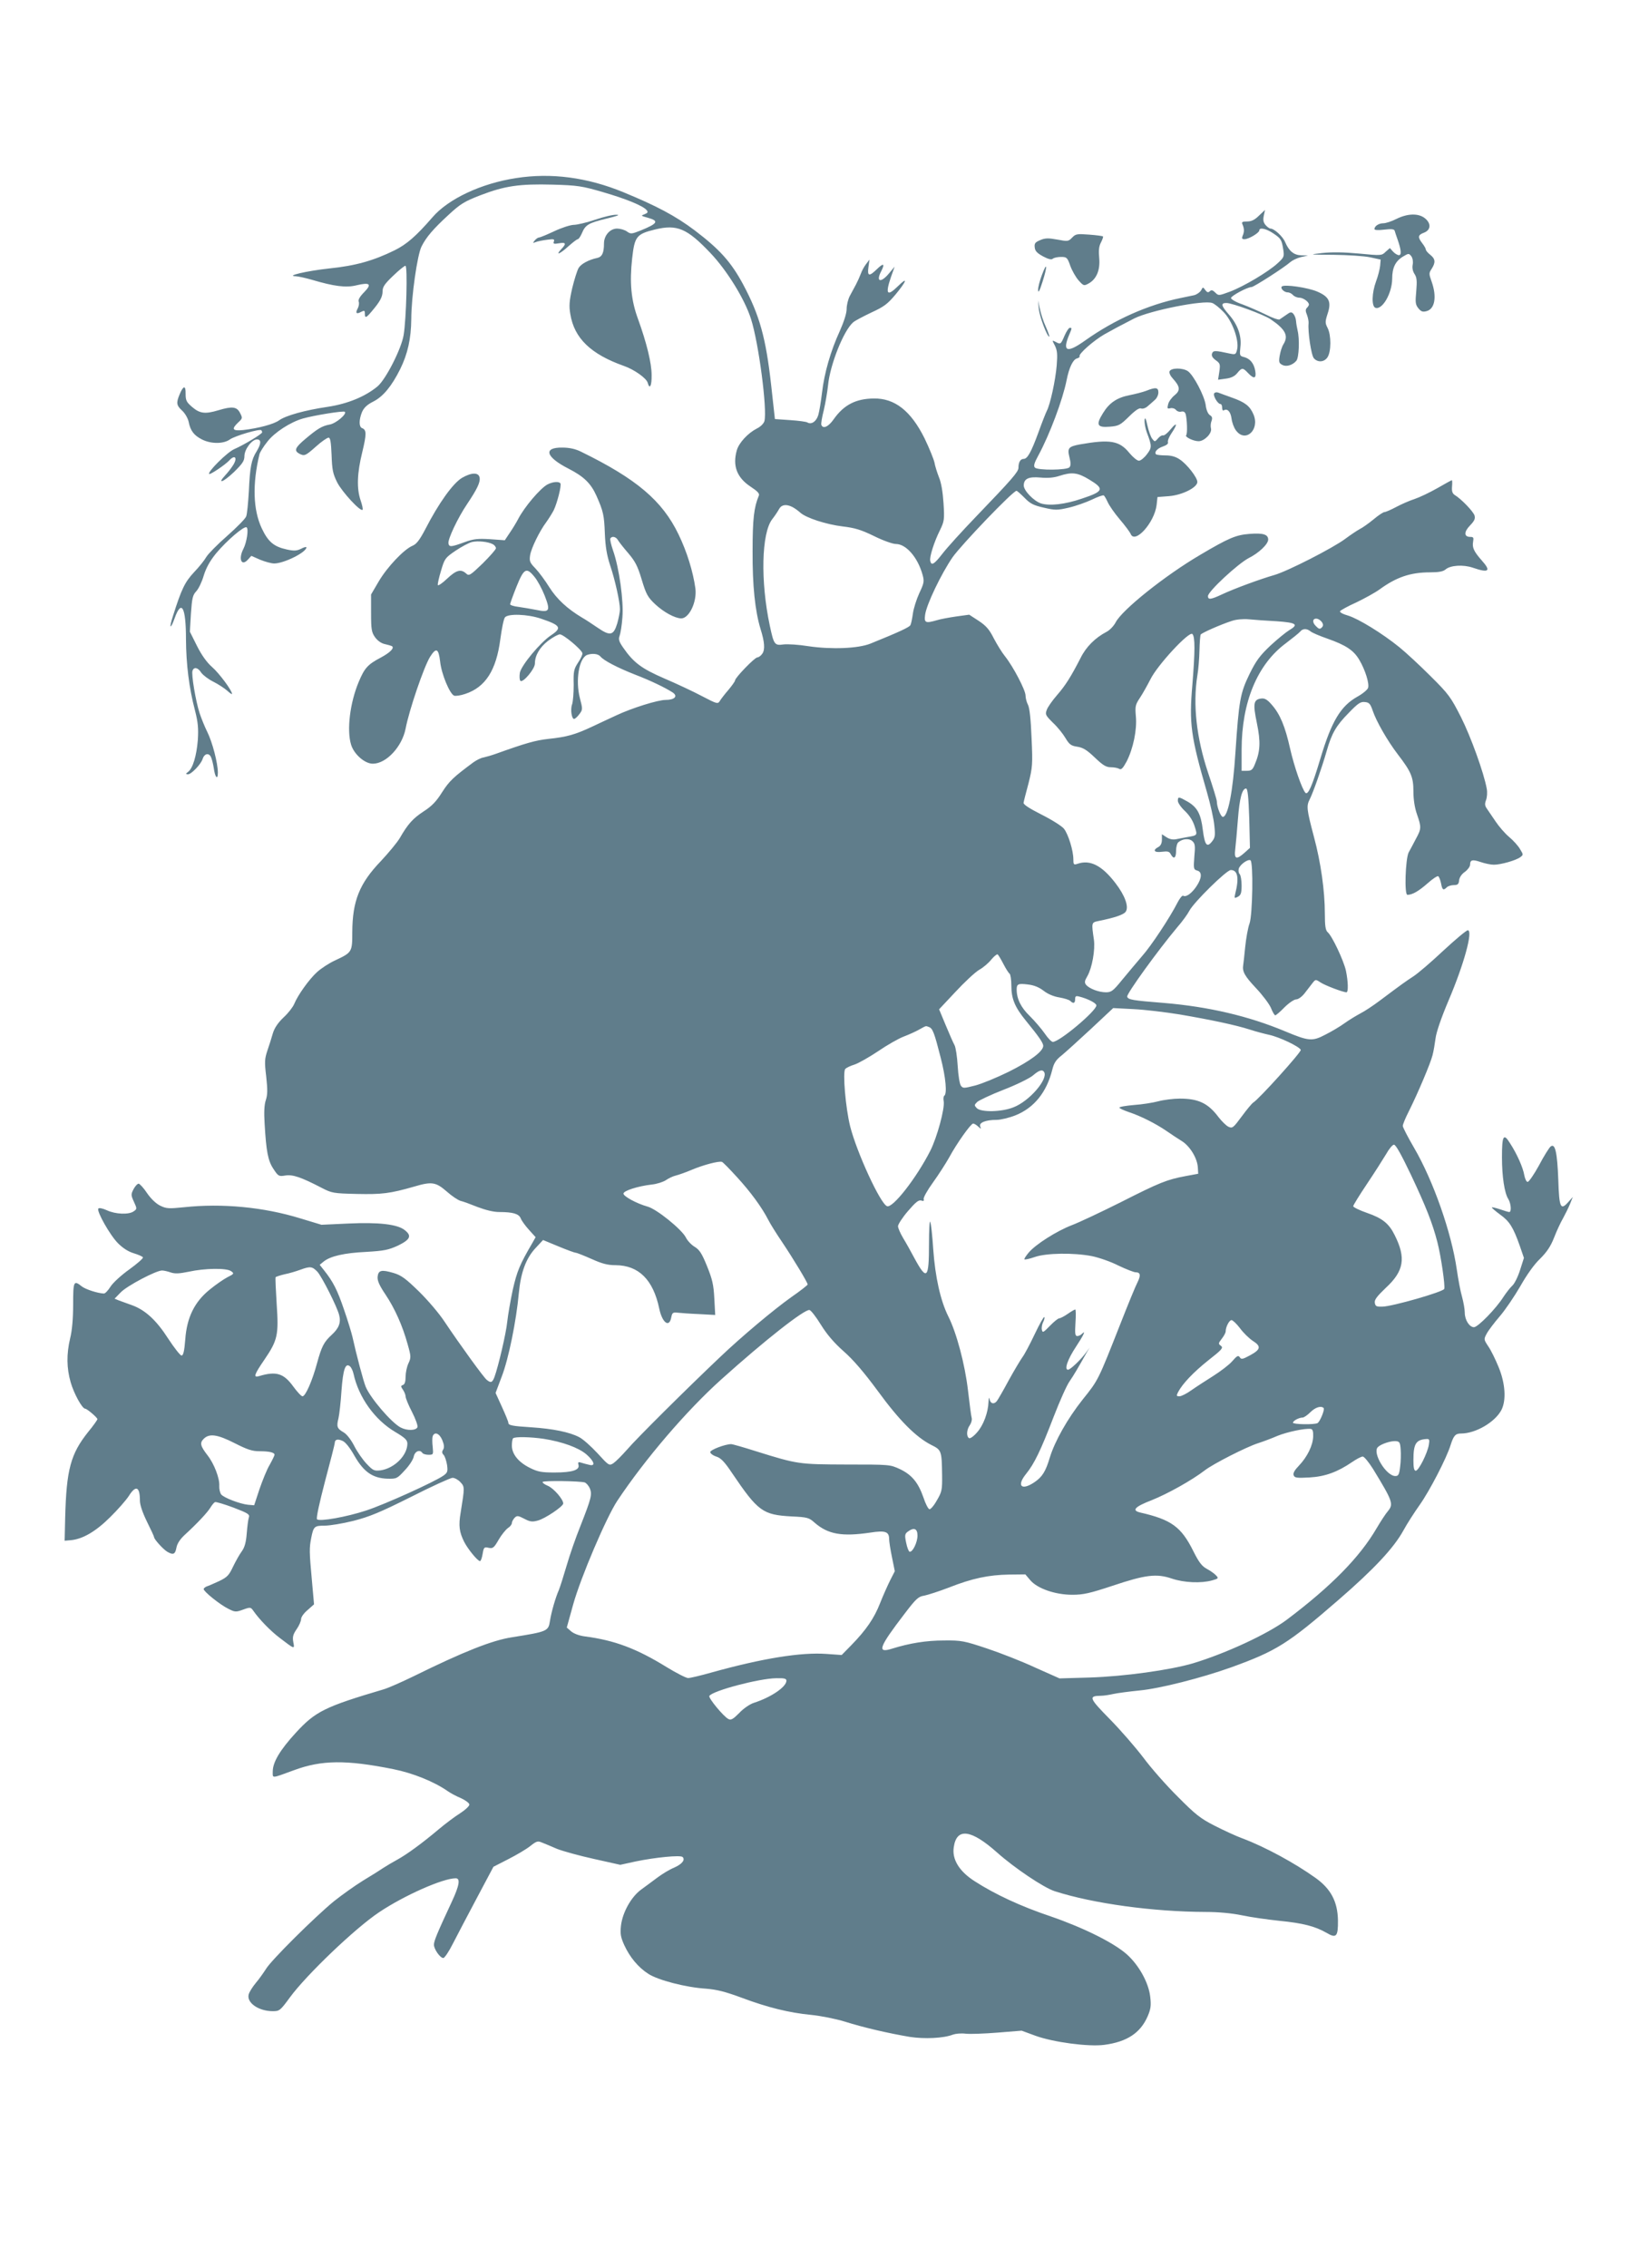 <?xml version="1.0" standalone="no"?>
<!DOCTYPE svg PUBLIC "-//W3C//DTD SVG 20010904//EN"
 "http://www.w3.org/TR/2001/REC-SVG-20010904/DTD/svg10.dtd">
<svg version="1.0" xmlns="http://www.w3.org/2000/svg"
 width="931pt" height="1280pt" viewBox="0 0 931 1280"
 preserveAspectRatio="xMidYMid meet">
<g transform="translate(0,1280) scale(0.1,-0.1)"
fill="#607d8b" stroke="none">
<path d="M2914 11795 c-198 -30 -384 -118 -473 -222 -92 -106 -145 -152 -214
-186 -118 -58 -220 -87 -368 -102 -129 -14 -251 -43 -188 -44 15 -1 55 -10 90
-20 125 -37 193 -46 252 -31 76 18 88 7 43 -39 -24 -24 -35 -43 -31 -53 4 -9
1 -26 -5 -38 -15 -27 -8 -35 19 -20 18 9 21 8 21 -10 0 -27 7 -25 38 12 47 55
62 82 62 114 0 25 12 42 59 87 33 32 64 57 70 57 13 0 5 -300 -10 -390 -12
-77 -101 -252 -148 -291 -69 -57 -168 -98 -281 -115 -129 -19 -236 -49 -274
-76 -30 -22 -117 -45 -203 -55 -61 -6 -68 5 -28 43 25 23 25 25 10 54 -18 35
-44 38 -121 15 -76 -23 -106 -19 -149 18 -33 28 -37 38 -37 75 1 49 -13 47
-34 -4 -20 -48 -18 -62 15 -92 16 -15 32 -43 36 -62 10 -51 30 -77 75 -100 51
-26 122 -26 158 0 28 20 167 61 177 52 3 -3 5 -8 5 -12 0 -9 -103 -71 -158
-95 -39 -17 -152 -129 -141 -140 6 -5 89 51 112 75 35 39 51 15 20 -30 -9 -14
-27 -37 -41 -52 -49 -53 -12 -40 48 17 49 48 60 64 60 91 0 38 42 94 71 94 25
0 24 -24 -2 -67 -30 -47 -38 -90 -44 -226 -4 -66 -10 -129 -15 -141 -4 -13
-53 -62 -107 -110 -55 -48 -108 -102 -118 -119 -10 -18 -41 -57 -70 -87 -51
-55 -70 -93 -119 -248 -23 -70 -14 -78 10 -11 39 109 64 63 64 -119 1 -140 17
-273 51 -402 17 -67 20 -101 16 -165 -7 -89 -28 -161 -55 -181 -14 -11 -15
-13 -1 -14 19 0 74 57 83 87 9 29 33 36 46 13 6 -11 13 -40 17 -65 7 -53 23
-70 23 -25 0 53 -31 172 -60 230 -15 30 -34 78 -43 105 -22 67 -48 222 -40
240 8 23 31 18 49 -11 10 -14 40 -37 68 -51 28 -14 63 -37 79 -51 15 -14 27
-22 27 -18 0 19 -72 116 -112 151 -30 26 -60 68 -86 120 l-40 80 6 102 c6 87
10 105 30 126 13 14 32 53 42 88 14 45 35 83 70 126 59 71 158 156 172 147 13
-8 1 -85 -18 -122 -29 -56 -11 -100 25 -61 l20 22 50 -22 c27 -11 63 -21 79
-21 55 0 182 63 182 91 0 4 -14 1 -30 -8 -25 -12 -40 -13 -81 -4 -73 16 -105
43 -141 119 -49 104 -54 249 -13 419 3 11 23 44 45 71 40 52 130 110 200 130
63 18 230 45 237 38 13 -12 -50 -66 -86 -72 -43 -8 -68 -23 -138 -82 -57 -48
-64 -65 -34 -82 30 -15 34 -14 95 40 31 28 63 50 71 50 10 0 14 -24 17 -97 3
-84 7 -106 32 -156 28 -54 131 -166 143 -154 3 3 -2 27 -11 53 -23 67 -20 153
9 271 25 104 25 127 -1 137 -18 7 -18 47 0 91 11 24 28 41 64 59 55 28 103 86
151 182 43 87 62 173 63 283 0 124 34 364 58 410 26 52 65 98 152 178 68 63
90 76 180 111 138 53 220 65 409 60 141 -4 165 -8 282 -42 131 -38 227 -77
248 -102 9 -11 6 -16 -12 -23 -22 -8 -21 -9 19 -20 64 -18 56 -32 -39 -71 -53
-21 -58 -22 -80 -6 -13 9 -38 16 -55 16 -40 0 -74 -39 -74 -84 0 -54 -11 -76
-39 -82 -47 -10 -90 -33 -104 -56 -8 -13 -24 -64 -36 -113 -17 -74 -19 -102
-11 -148 22 -136 116 -226 302 -292 58 -20 129 -70 135 -96 11 -40 23 -16 22
44 0 67 -28 182 -77 317 -39 106 -48 205 -33 341 14 125 24 138 130 164 124
30 180 6 312 -133 94 -99 194 -261 229 -372 44 -138 92 -509 76 -576 -4 -14
-21 -32 -44 -43 -50 -26 -100 -80 -112 -122 -25 -87 0 -154 77 -205 41 -27 53
-40 47 -52 -27 -65 -35 -129 -35 -312 -1 -196 14 -338 45 -440 23 -73 26 -116
10 -139 -8 -12 -21 -21 -28 -21 -15 0 -126 -115 -126 -130 0 -5 -17 -29 -37
-53 -21 -24 -43 -53 -49 -63 -11 -18 -16 -17 -100 27 -49 26 -145 71 -213 100
-129 56 -174 89 -234 176 -22 32 -26 45 -19 64 5 13 13 60 16 104 8 92 -18
280 -53 379 -11 32 -18 62 -15 67 9 16 33 10 44 -11 6 -10 32 -43 58 -73 38
-45 52 -71 75 -148 25 -83 34 -99 75 -138 49 -46 112 -80 148 -81 45 0 90 94
80 170 -13 93 -47 205 -95 304 -92 191 -238 314 -551 467 -30 15 -65 23 -104
23 -111 2 -96 -53 34 -119 86 -44 126 -83 157 -152 40 -90 44 -111 48 -216 3
-71 11 -120 29 -175 29 -86 56 -209 56 -251 0 -15 -7 -50 -15 -79 -21 -69 -40
-73 -110 -25 -31 21 -70 47 -88 57 -84 50 -143 105 -185 171 -24 39 -60 87
-79 107 -32 33 -35 41 -30 75 7 41 53 135 91 186 13 18 32 48 42 67 20 41 45
140 38 152 -8 12 -42 10 -73 -6 -41 -22 -131 -128 -166 -196 -10 -19 -31 -54
-47 -77 l-28 -42 -83 6 c-68 4 -92 2 -142 -16 -79 -29 -89 -29 -93 -8 -5 23
53 145 105 222 55 82 75 122 71 148 -4 32 -45 32 -100 0 -51 -31 -131 -142
-207 -290 -32 -61 -50 -84 -72 -93 -48 -20 -142 -119 -190 -200 l-44 -75 0
-105 c0 -93 3 -109 23 -137 14 -19 35 -34 55 -38 17 -4 35 -9 39 -11 17 -10
-8 -36 -62 -65 -74 -39 -92 -59 -125 -138 -49 -117 -68 -271 -43 -353 16 -54
77 -108 123 -108 76 0 165 96 185 198 20 105 103 348 138 405 35 55 48 48 57
-27 7 -69 54 -182 79 -192 9 -3 37 1 63 10 114 38 175 133 198 310 8 60 19
114 26 122 18 22 128 18 202 -7 113 -38 122 -52 57 -95 -60 -40 -167 -169
-175 -211 -3 -20 -2 -40 3 -45 14 -14 82 67 82 97 0 46 27 92 75 129 27 20 56
36 66 36 20 0 122 -85 127 -106 2 -7 -9 -31 -24 -53 -24 -37 -27 -49 -25 -126
0 -46 -4 -96 -9 -110 -11 -29 -2 -87 13 -82 6 2 19 14 29 28 18 24 18 28 2 89
-26 101 -5 226 41 244 28 10 62 7 75 -9 19 -23 96 -63 195 -102 91 -35 171
-74 213 -101 31 -21 11 -42 -40 -42 -44 0 -191 -46 -278 -87 -30 -14 -91 -42
-135 -63 -98 -46 -144 -59 -249 -70 -72 -8 -126 -23 -296 -84 -25 -9 -57 -18
-71 -21 -14 -2 -39 -15 -56 -27 -112 -83 -136 -105 -177 -169 -33 -53 -59 -79
-104 -108 -61 -40 -89 -71 -135 -151 -15 -25 -63 -83 -107 -130 -121 -126
-160 -225 -161 -400 0 -113 -1 -115 -97 -160 -33 -15 -79 -45 -102 -66 -45
-41 -108 -129 -129 -180 -7 -17 -33 -51 -59 -75 -32 -30 -52 -60 -61 -89 -7
-25 -21 -69 -31 -98 -16 -48 -17 -65 -7 -147 8 -74 8 -102 -2 -133 -9 -26 -11
-69 -7 -133 9 -157 19 -210 50 -256 27 -41 30 -43 67 -37 42 7 90 -10 204 -69
58 -30 66 -32 200 -35 141 -3 186 2 325 42 98 29 121 25 182 -28 29 -26 64
-49 78 -53 14 -3 57 -19 97 -35 45 -17 90 -28 121 -28 78 0 112 -10 122 -36 5
-13 26 -42 47 -65 l37 -41 -18 -32 c-72 -123 -87 -160 -111 -265 -13 -61 -27
-142 -31 -179 -6 -64 -51 -256 -73 -315 -12 -30 -20 -33 -43 -14 -17 13 -151
198 -238 328 -30 46 -95 122 -145 171 -74 72 -99 91 -143 104 -68 20 -86 16
-90 -21 -2 -22 9 -48 44 -100 53 -79 97 -177 126 -283 19 -67 19 -74 4 -106
-9 -19 -16 -53 -16 -75 0 -28 -5 -44 -15 -47 -13 -5 -13 -8 0 -27 8 -12 15
-29 15 -38 0 -9 16 -49 36 -87 20 -39 34 -78 31 -86 -8 -20 -59 -21 -95 -2
-52 27 -170 165 -197 229 -13 31 -53 182 -75 282 -5 22 -26 92 -48 155 -37
109 -61 157 -114 223 l-23 29 23 19 c38 30 115 48 240 54 102 6 125 11 180 36
69 34 78 55 37 87 -41 33 -147 45 -318 37 l-152 -7 -119 36 c-208 64 -442 86
-657 63 -87 -9 -100 -8 -135 9 -24 12 -52 39 -74 71 -19 29 -41 52 -47 53 -7
0 -20 -14 -29 -31 -15 -29 -15 -34 2 -71 18 -39 18 -41 -1 -54 -27 -20 -103
-17 -152 6 -24 11 -45 15 -48 9 -10 -15 67 -152 112 -196 27 -27 58 -47 89
-56 26 -8 49 -18 51 -23 2 -6 -33 -36 -77 -68 -45 -32 -92 -75 -106 -97 -13
-21 -30 -39 -37 -39 -34 1 -103 23 -125 40 -46 37 -49 30 -49 -102 0 -78 -6
-148 -17 -191 -21 -90 -20 -167 3 -248 18 -63 65 -149 82 -149 10 0 69 -50 69
-59 0 -4 -23 -37 -52 -72 -99 -124 -123 -212 -130 -484 l-3 -130 35 3 c67 6
142 50 222 130 43 42 90 96 105 119 40 64 63 54 63 -26 0 -24 15 -68 40 -119
22 -44 40 -83 40 -87 0 -12 52 -69 74 -82 34 -20 45 -15 52 22 4 23 20 48 47
73 71 65 128 126 145 154 9 15 21 29 26 31 6 2 53 -12 104 -31 83 -32 93 -38
87 -56 -4 -12 -9 -52 -12 -91 -4 -50 -12 -78 -28 -100 -12 -16 -34 -55 -49
-86 -23 -49 -33 -60 -79 -82 -28 -13 -60 -27 -70 -30 -9 -4 -17 -10 -17 -15 0
-14 91 -87 137 -110 39 -20 44 -21 85 -6 41 15 44 14 58 -6 34 -49 97 -114
150 -154 85 -65 84 -64 76 -23 -5 28 -2 43 19 73 14 20 25 46 25 57 0 11 16
34 37 51 l36 32 -12 135 c-15 163 -15 182 -4 239 13 66 18 70 76 70 29 0 102
12 162 27 90 23 149 47 325 135 118 60 224 108 235 108 12 0 32 -11 44 -24 25
-27 25 -28 2 -171 -13 -76 -8 -111 20 -167 21 -41 76 -108 89 -108 5 0 11 18
15 41 6 37 9 40 34 34 24 -5 30 0 56 45 16 28 40 57 52 66 13 8 23 21 23 29 0
7 7 20 15 29 14 14 20 13 55 -5 32 -17 45 -19 77 -10 41 11 142 79 143 96 0
24 -54 86 -87 100 -20 8 -33 19 -29 22 8 8 209 5 237 -3 9 -3 22 -18 29 -33
14 -35 9 -55 -53 -213 -26 -64 -61 -165 -78 -224 -17 -58 -37 -121 -44 -138
-19 -43 -42 -123 -50 -174 -9 -58 -15 -60 -215 -92 -111 -17 -273 -81 -555
-220 -66 -32 -142 -66 -170 -74 -331 -98 -384 -124 -495 -245 -89 -97 -130
-166 -130 -218 0 -40 -11 -41 120 7 157 58 295 59 560 6 111 -22 232 -71 309
-125 14 -10 47 -28 74 -39 26 -12 47 -28 47 -36 0 -9 -24 -31 -52 -49 -29 -18
-82 -58 -118 -88 -97 -82 -184 -145 -237 -174 -26 -14 -61 -35 -78 -46 -16
-11 -68 -44 -115 -72 -47 -29 -121 -82 -165 -117 -106 -87 -357 -335 -384
-383 -13 -20 -38 -56 -57 -78 -19 -23 -37 -52 -40 -65 -12 -47 57 -94 136 -94
38 0 42 3 97 78 93 127 368 390 503 480 140 94 360 192 433 192 27 0 21 -40
-22 -132 -82 -176 -101 -221 -101 -243 0 -25 35 -75 53 -75 7 0 32 37 55 83
23 45 84 161 135 257 l93 175 84 43 c47 24 103 57 124 74 34 27 42 30 65 20
14 -5 53 -22 86 -36 33 -13 127 -39 209 -57 l148 -33 87 19 c111 23 253 37
265 25 16 -16 -3 -40 -48 -60 -25 -10 -66 -35 -93 -55 -26 -20 -68 -50 -92
-68 -57 -41 -106 -129 -115 -204 -5 -46 -2 -64 18 -109 32 -70 80 -127 136
-163 55 -36 213 -77 326 -84 62 -5 109 -17 201 -51 147 -55 268 -85 393 -97
52 -5 138 -22 190 -38 105 -33 242 -65 366 -86 83 -13 192 -8 245 13 14 5 45
8 70 5 25 -3 107 0 181 6 l136 11 79 -29 c99 -36 299 -63 388 -51 128 17 204
67 245 162 17 40 20 60 14 110 -9 78 -62 175 -130 237 -73 66 -246 152 -432
216 -167 56 -314 124 -430 199 -86 55 -128 123 -117 192 16 111 98 100 245
-31 99 -88 263 -198 325 -218 218 -70 556 -116 852 -117 71 0 147 -7 205 -19
51 -11 146 -24 211 -31 133 -13 202 -31 265 -67 57 -34 67 -23 66 70 -2 104
-39 176 -125 238 -117 84 -286 176 -414 224 -36 13 -107 46 -158 72 -79 40
-109 64 -207 163 -64 63 -151 162 -194 220 -44 58 -129 156 -190 218 -117 119
-122 131 -51 132 17 0 48 5 70 10 22 5 90 14 150 20 114 11 347 70 515 130
257 93 321 133 607 381 200 173 312 293 366 391 21 39 64 105 93 146 54 76
151 262 174 337 17 53 27 65 59 65 82 0 192 64 228 133 28 55 22 150 -16 242
-18 44 -44 97 -59 118 -25 38 -25 39 -8 71 9 17 43 62 74 98 31 36 83 113 116
170 35 62 78 123 110 153 38 38 60 69 80 120 15 39 38 88 51 110 12 22 30 58
39 80 l16 40 -25 -28 c-44 -50 -52 -34 -57 125 -6 157 -18 209 -44 187 -8 -7
-38 -54 -65 -106 -28 -51 -57 -93 -64 -93 -7 0 -15 17 -19 38 -7 42 -40 118
-81 181 -36 58 -45 43 -45 -80 0 -107 14 -203 36 -236 15 -25 19 -73 5 -73 -5
0 -28 7 -51 15 -24 8 -45 13 -47 11 -2 -2 19 -20 46 -40 53 -38 74 -70 112
-178 l23 -67 -22 -69 c-12 -38 -32 -78 -44 -88 -11 -10 -33 -38 -49 -62 -42
-67 -145 -172 -167 -172 -26 0 -52 41 -52 82 0 19 -7 58 -15 88 -9 30 -22 100
-30 155 -30 209 -133 502 -241 687 -35 60 -64 116 -64 124 0 8 15 45 34 82 51
102 123 272 134 317 6 22 13 65 17 95 4 34 32 116 74 215 87 204 139 395 108
395 -8 0 -70 -52 -138 -115 -68 -64 -144 -129 -169 -145 -44 -29 -59 -39 -191
-138 -36 -27 -84 -59 -108 -71 -24 -13 -64 -37 -89 -55 -26 -19 -75 -48 -109
-65 -74 -39 -94 -37 -228 19 -206 86 -432 139 -685 160 -176 14 -200 18 -206
35 -6 14 177 266 282 391 29 33 60 76 69 94 25 48 210 230 234 230 39 0 48
-44 25 -134 -6 -26 -5 -27 15 -17 17 10 21 21 21 64 0 29 -5 58 -11 64 -6 6
-8 20 -5 31 8 24 52 55 66 47 17 -11 12 -306 -5 -356 -9 -24 -20 -85 -25 -136
-5 -51 -10 -96 -11 -100 -6 -36 9 -62 71 -128 38 -40 77 -92 86 -114 9 -23 20
-41 24 -41 4 0 28 20 52 45 25 25 55 45 66 45 12 0 33 15 49 36 15 20 35 45
44 57 16 20 17 21 44 3 25 -17 128 -56 147 -56 11 0 10 59 -3 122 -13 58 -78
196 -103 217 -12 11 -16 34 -16 105 0 128 -23 290 -61 431 -42 159 -44 176
-24 215 19 38 67 173 96 274 28 98 53 141 124 213 52 54 67 64 91 61 24 -2 31
-10 44 -48 20 -60 83 -170 141 -246 76 -99 89 -129 89 -210 0 -45 7 -92 20
-129 26 -75 25 -82 -7 -141 -14 -27 -32 -61 -40 -75 -18 -37 -25 -239 -7 -239
28 0 64 21 114 65 28 25 55 43 60 40 5 -3 12 -21 16 -40 7 -38 13 -42 33 -22
6 6 24 12 39 12 22 0 28 5 30 27 2 17 15 36 33 48 16 12 29 30 29 40 0 28 13
31 60 15 23 -8 57 -15 74 -15 39 0 125 24 150 43 17 13 17 14 -2 45 -10 18
-38 49 -62 69 -24 20 -58 60 -76 87 -19 28 -41 60 -49 72 -12 17 -13 27 -5 49
6 15 8 44 4 64 -16 89 -90 294 -146 405 -57 112 -69 129 -172 231 -61 61 -140
134 -176 163 -95 77 -230 160 -289 178 -29 8 -49 19 -45 25 3 5 44 28 91 49
46 22 106 55 131 73 96 70 175 97 286 97 50 0 74 5 87 16 27 24 100 29 155 10
90 -31 104 -19 50 41 -45 51 -55 73 -49 106 4 23 2 27 -16 27 -36 0 -37 28 -1
65 25 26 30 38 25 56 -8 24 -76 94 -111 115 -14 9 -18 21 -16 48 2 20 1 36 -1
36 -2 0 -39 -20 -82 -45 -44 -25 -101 -52 -128 -61 -28 -9 -74 -29 -104 -45
-30 -16 -60 -29 -67 -29 -6 0 -34 -18 -61 -41 -27 -22 -63 -48 -80 -56 -16 -9
-52 -33 -80 -54 -68 -51 -326 -183 -400 -204 -80 -23 -227 -77 -295 -109 -64
-30 -80 -32 -80 -10 0 26 169 183 231 215 56 28 109 78 109 104 0 29 -29 38
-105 32 -77 -6 -116 -22 -280 -119 -199 -117 -440 -310 -476 -380 -11 -21 -34
-45 -52 -54 -63 -33 -115 -84 -146 -147 -54 -105 -85 -155 -134 -211 -26 -30
-52 -67 -57 -82 -10 -26 -7 -31 35 -73 26 -24 57 -63 71 -87 21 -35 31 -43 66
-48 33 -5 55 -19 99 -61 46 -44 64 -55 91 -55 18 0 39 -4 47 -9 11 -7 21 3 42
42 37 73 59 178 52 254 -5 57 -3 66 23 105 16 24 42 71 59 104 39 80 219 274
237 256 16 -16 15 -100 0 -286 -19 -219 -9 -292 82 -606 20 -69 39 -154 42
-190 6 -56 4 -68 -14 -90 -28 -35 -40 -19 -51 66 -11 91 -31 127 -84 159 -53
30 -57 31 -57 5 0 -10 18 -37 41 -58 26 -25 45 -56 54 -86 16 -51 17 -50 -42
-60 -18 -3 -46 -9 -62 -12 -19 -4 -38 0 -55 11 l-26 17 0 -30 c0 -21 -7 -35
-20 -42 -34 -18 -24 -33 20 -27 33 4 42 2 50 -14 17 -31 30 -22 30 20 0 21 6
43 13 48 24 20 61 23 79 6 15 -13 17 -27 11 -88 -5 -68 -4 -72 16 -78 29 -7
27 -43 -4 -89 -27 -40 -59 -63 -75 -53 -5 3 -19 -14 -31 -37 -43 -85 -150
-247 -202 -305 -28 -33 -78 -92 -110 -131 -52 -64 -62 -72 -93 -72 -40 0 -93
20 -112 42 -10 13 -9 22 7 49 27 47 45 149 37 206 -14 96 -14 97 24 105 95 19
143 36 155 52 20 27 -3 92 -58 163 -76 99 -143 133 -214 108 -21 -7 -23 -4
-23 26 0 49 -29 142 -53 172 -12 15 -69 51 -127 80 -71 36 -104 58 -101 67 1
8 14 58 28 110 22 89 24 105 17 255 -4 103 -11 170 -20 187 -8 15 -14 39 -14
53 0 30 -69 162 -115 220 -18 22 -46 68 -64 102 -25 50 -43 71 -85 99 l-54 35
-73 -10 c-41 -6 -90 -15 -109 -21 -65 -19 -73 -15 -67 30 7 57 91 232 155 325
50 71 341 375 361 375 4 0 24 -18 46 -40 31 -32 50 -42 108 -55 64 -15 76 -15
141 0 39 9 98 30 130 45 33 16 63 27 68 24 4 -3 14 -20 22 -38 8 -18 38 -62
68 -97 30 -35 57 -72 61 -81 23 -62 135 62 147 162 l5 45 65 5 c75 6 160 49
160 80 0 25 -58 100 -99 127 -23 16 -49 23 -81 23 -26 0 -49 3 -53 6 -12 12 6
33 38 44 21 7 32 16 29 24 -3 8 6 30 20 51 36 53 32 67 -5 22 -17 -21 -36 -36
-42 -34 -7 2 -20 -6 -29 -17 -18 -20 -18 -21 -33 -2 -8 10 -20 44 -27 75 -9
41 -13 49 -16 30 -1 -14 4 -46 13 -70 29 -77 29 -85 0 -123 -15 -20 -35 -36
-45 -36 -10 0 -34 20 -54 44 -56 69 -109 78 -279 48 -65 -12 -72 -21 -59 -73
8 -31 8 -47 0 -56 -14 -17 -179 -18 -195 -2 -9 9 -4 26 19 68 64 118 138 315
160 426 14 71 36 116 58 122 11 3 18 9 15 12 -7 13 78 88 140 124 57 32 78 43
169 90 90 45 392 105 440 87 12 -4 40 -26 62 -49 50 -49 90 -159 79 -211 -7
-30 -9 -32 -39 -26 -87 19 -96 19 -103 1 -4 -13 2 -24 21 -38 25 -18 26 -23
20 -65 l-7 -45 44 6 c31 4 50 14 64 31 26 32 32 32 61 1 34 -36 48 -32 41 11
-7 43 -29 70 -64 79 -24 6 -25 9 -20 56 8 63 -15 127 -65 184 -44 50 -47 65
-14 65 33 0 212 -66 250 -92 84 -57 102 -93 72 -141 -8 -12 -17 -41 -21 -64
-6 -35 -4 -43 14 -52 23 -13 59 -2 80 23 15 18 19 122 7 171 -4 17 -8 41 -9
55 -1 14 -8 31 -15 39 -11 12 -17 11 -40 -6 -15 -10 -32 -22 -38 -26 -6 -3
-41 9 -78 28 -37 18 -96 44 -131 57 -36 12 -65 29 -65 36 0 12 93 62 116 62
13 0 189 113 219 141 12 10 39 23 60 28 l40 9 -37 1 c-43 1 -70 23 -92 74 -13
32 -62 77 -83 77 -6 0 -18 9 -27 19 -13 15 -16 28 -11 53 l7 33 -34 -32 c-24
-24 -43 -33 -67 -33 -28 0 -32 -3 -26 -17 5 -10 8 -25 8 -33 0 -8 -3 -23 -8
-32 -5 -14 -2 -18 11 -18 24 0 84 36 84 50 0 18 38 10 77 -16 45 -30 49 -36
58 -92 6 -40 5 -44 -32 -78 -52 -48 -190 -130 -269 -160 -63 -23 -64 -24 -83
-5 -14 14 -22 16 -31 7 -8 -8 -15 -7 -25 7 -13 18 -14 18 -24 -2 -7 -11 -24
-23 -39 -27 -15 -3 -49 -10 -77 -16 -184 -38 -373 -122 -539 -240 -101 -72
-129 -63 -91 29 18 42 18 43 5 43 -6 0 -19 -20 -30 -45 -21 -49 -22 -50 -51
-34 -20 10 -20 10 -3 -22 13 -27 15 -48 10 -111 -7 -85 -37 -222 -56 -257 -6
-12 -27 -65 -46 -118 -42 -115 -63 -153 -85 -153 -18 0 -29 -19 -29 -50 0 -23
-39 -67 -235 -271 -82 -85 -170 -182 -195 -215 -46 -59 -62 -69 -68 -39 -5 22
22 107 55 173 24 50 26 59 20 152 -4 63 -13 117 -26 147 -10 26 -22 63 -25 82
-4 19 -29 81 -56 137 -77 155 -168 227 -287 225 -101 -1 -169 -36 -226 -117
-30 -43 -61 -57 -70 -31 -2 6 4 44 14 82 9 39 20 102 24 140 11 116 88 310
142 356 10 9 56 33 102 55 72 33 92 48 138 103 62 75 70 102 15 48 -64 -63
-75 -49 -42 49 l21 59 -31 -37 c-48 -58 -77 -49 -44 13 21 42 12 46 -25 10
-44 -43 -55 -40 -48 11 l6 43 -19 -25 c-11 -14 -24 -38 -30 -55 -6 -16 -18
-43 -27 -60 -9 -16 -25 -46 -35 -65 -10 -19 -18 -52 -18 -74 0 -24 -15 -71
-39 -125 -51 -111 -87 -235 -100 -347 -6 -49 -15 -106 -21 -126 -11 -37 -39
-56 -62 -42 -6 4 -50 10 -97 13 l-86 6 -21 190 c-30 269 -65 395 -159 571 -68
126 -132 197 -273 304 -109 82 -215 138 -402 215 -204 84 -408 111 -606 80z
m3235 -1701 c88 -53 83 -67 -41 -108 -96 -33 -183 -42 -231 -27 -41 14 -97 72
-97 101 0 38 27 51 93 45 42 -4 77 -1 107 9 71 23 103 20 169 -20z m-1676
-155 c12 -6 32 -20 44 -31 33 -31 149 -68 241 -79 67 -8 102 -18 176 -54 50
-25 106 -45 124 -45 58 0 124 -76 151 -175 10 -36 8 -46 -19 -103 -16 -35 -32
-86 -36 -115 -4 -29 -10 -58 -14 -65 -6 -12 -67 -40 -225 -104 -69 -28 -220
-34 -350 -15 -55 9 -119 13 -142 10 -50 -7 -54 -1 -77 107 -53 249 -47 522 14
600 15 19 32 45 39 58 13 24 40 28 74 11z m-1691 -210 c10 -5 18 -16 18 -23 0
-7 -34 -45 -75 -86 -71 -68 -77 -72 -94 -56 -29 26 -55 19 -107 -30 -26 -25
-50 -41 -52 -36 -2 6 6 42 18 81 20 68 23 73 82 113 34 23 76 45 92 49 34 8
91 2 118 -12z m236 -185 c16 -19 42 -67 57 -105 34 -87 28 -97 -47 -81 -29 6
-74 13 -100 17 -27 3 -48 10 -48 15 0 4 16 49 36 99 42 104 56 112 102 55z
m4190 -250 c112 -8 126 -18 70 -51 -18 -11 -66 -50 -106 -87 -59 -56 -80 -84
-117 -159 -53 -109 -60 -148 -80 -444 -14 -221 -42 -363 -71 -363 -12 0 -34
57 -34 88 0 8 -22 80 -49 160 -66 197 -87 386 -61 549 6 34 11 98 12 143 1 44
4 84 7 89 6 9 111 56 176 77 23 8 63 12 95 9 30 -3 101 -8 158 -11z m256 -6
c8 -13 7 -21 -2 -30 -10 -10 -17 -8 -33 9 -23 22 -18 46 8 41 9 -2 21 -11 27
-20z m-65 -51 c9 -8 52 -26 95 -41 105 -37 149 -66 181 -121 33 -56 57 -133
49 -157 -3 -10 -30 -33 -61 -50 -94 -53 -145 -138 -208 -348 -47 -157 -70
-209 -85 -194 -19 21 -63 147 -86 248 -28 126 -57 196 -104 249 -24 28 -39 37
-58 35 -45 -5 -49 -28 -26 -138 22 -107 20 -160 -12 -235 -12 -29 -19 -35 -44
-35 l-30 0 0 118 c0 270 89 483 250 602 37 28 73 57 80 65 15 19 38 19 59 2z
m-346 -1054 l4 -168 -30 -27 c-47 -42 -60 -37 -53 20 3 26 10 101 15 167 9
120 24 175 46 175 9 0 14 -45 18 -167z m-1388 -823 c14 -27 29 -51 35 -55 5
-3 10 -34 10 -68 0 -74 20 -121 81 -196 75 -92 98 -125 99 -143 0 -31 -72 -85
-194 -146 -67 -33 -152 -68 -190 -78 -64 -16 -69 -17 -81 -1 -7 9 -15 59 -18
111 -3 52 -11 105 -18 118 -7 12 -29 63 -50 113 l-37 89 92 98 c50 54 110 110
133 124 24 13 55 40 70 59 15 18 31 31 35 29 5 -3 19 -27 33 -54z m228 -152
c23 -18 56 -32 88 -37 28 -5 55 -13 62 -20 17 -17 27 -13 27 10 0 17 4 20 23
15 48 -12 97 -37 97 -50 0 -31 -208 -206 -246 -206 -7 0 -28 21 -46 48 -18 26
-56 70 -84 98 -50 48 -74 97 -74 150 0 31 9 35 64 28 35 -4 63 -16 89 -36z
m767 -133 c181 -31 317 -60 395 -85 33 -11 83 -24 110 -30 57 -12 171 -66 179
-85 4 -12 -238 -280 -268 -297 -8 -5 -37 -40 -65 -78 -48 -65 -53 -69 -75 -59
-13 6 -38 31 -56 54 -59 79 -114 105 -219 105 -36 0 -91 -7 -121 -15 -30 -8
-92 -18 -137 -21 -46 -4 -83 -10 -83 -15 0 -4 24 -15 53 -25 67 -22 152 -65
212 -106 26 -18 65 -44 88 -58 46 -29 88 -98 90 -151 l2 -33 -70 -13 c-107
-20 -147 -36 -366 -147 -112 -56 -237 -115 -277 -130 -86 -33 -206 -109 -245
-156 -15 -18 -26 -35 -23 -37 3 -3 29 3 58 13 65 23 221 25 323 5 39 -8 106
-31 149 -53 44 -21 88 -38 97 -38 28 0 31 -17 11 -57 -11 -21 -54 -126 -96
-233 -127 -322 -124 -317 -214 -429 -85 -107 -157 -235 -185 -327 -23 -77 -42
-108 -84 -137 -75 -52 -106 -24 -50 45 47 58 83 133 156 323 34 88 74 178 90
200 24 35 44 69 98 165 l15 25 -18 -25 c-30 -42 -91 -100 -104 -100 -23 0 -2
59 45 130 43 65 58 97 33 72 -7 -7 -18 -12 -26 -12 -12 0 -14 14 -10 75 3 41
2 75 -1 75 -4 0 -23 -11 -43 -25 -20 -14 -42 -25 -48 -25 -6 0 -30 -19 -52
-42 -39 -40 -42 -41 -46 -21 -2 12 2 32 8 43 6 12 9 24 6 27 -3 4 -28 -41 -55
-98 -27 -57 -58 -115 -69 -129 -10 -14 -45 -72 -77 -130 -31 -58 -62 -111 -67
-117 -16 -20 -36 -15 -41 10 -3 14 -5 10 -6 -14 -2 -61 -29 -133 -65 -173 -19
-22 -39 -36 -45 -32 -16 10 -14 48 5 74 8 12 13 30 10 40 -3 9 -12 79 -21 156
-17 147 -65 326 -111 417 -44 88 -74 222 -85 378 -5 79 -13 149 -17 156 -4 8
-7 -48 -7 -123 0 -200 -12 -212 -82 -83 -19 36 -48 88 -64 114 -16 27 -29 57
-29 67 0 10 25 49 56 85 43 50 60 64 75 60 13 -5 17 -2 14 8 -3 7 20 49 52 93
31 43 73 108 93 144 41 76 121 189 134 189 5 1 18 -7 28 -16 18 -16 18 -16 12
0 -8 21 30 37 92 37 24 0 73 12 108 26 104 42 175 129 207 257 9 37 21 56 52
80 22 18 96 85 166 150 l126 118 115 -6 c63 -3 180 -17 260 -30z m-1415 -71
c21 -8 30 -32 66 -173 29 -112 37 -205 20 -215 -4 -3 -6 -17 -3 -31 7 -40 -37
-203 -76 -280 -78 -153 -212 -325 -244 -312 -38 14 -171 304 -208 450 -26 104
-43 306 -28 324 6 7 29 18 52 25 22 7 82 41 133 75 51 35 116 72 145 83 29 11
69 29 88 40 42 23 35 21 55 14z m650 -254 c24 -40 -84 -165 -173 -199 -67 -27
-182 -29 -207 -5 -15 16 -15 18 2 35 10 9 77 41 149 69 73 28 147 65 165 80
36 31 54 36 64 20z m2072 -582 c84 -178 121 -272 148 -377 21 -81 45 -248 39
-265 -7 -17 -293 -99 -349 -100 -34 -1 -40 2 -43 22 -3 17 13 37 62 84 103 95
115 169 50 298 -32 65 -69 95 -156 125 -43 15 -78 32 -78 38 0 5 35 62 78 126
43 64 91 140 108 168 16 29 36 53 44 53 11 0 43 -59 97 -172z m-3806 -11 c77
-84 140 -170 177 -242 11 -22 46 -78 78 -125 63 -94 144 -228 144 -239 0 -3
-41 -36 -92 -71 -101 -72 -279 -221 -403 -339 -189 -179 -474 -462 -523 -520
-30 -34 -65 -69 -78 -78 -25 -16 -26 -15 -91 56 -36 39 -83 81 -104 91 -54 28
-147 47 -268 55 -110 7 -131 11 -131 26 0 6 -16 45 -36 89 l-36 79 35 93 c39
101 82 315 96 468 11 119 41 200 96 258 l41 44 87 -36 c48 -20 92 -36 98 -36
6 0 46 -16 89 -35 60 -27 91 -35 136 -35 130 -1 212 -82 246 -245 17 -81 57
-110 68 -49 5 25 9 29 35 26 17 -2 71 -6 121 -8 l92 -5 -5 93 c-4 77 -11 108
-41 182 -29 72 -43 93 -69 109 -19 11 -42 35 -51 54 -24 46 -166 161 -217 174
-58 16 -135 57 -135 73 0 16 81 42 159 51 30 3 66 15 81 25 14 10 39 22 56 26
16 4 56 18 89 32 66 28 154 51 171 45 6 -2 44 -41 85 -86z m-2369 -534 c26
-29 112 -199 123 -245 11 -42 -2 -74 -41 -110 -45 -41 -58 -66 -84 -161 -26
-97 -65 -187 -82 -187 -7 0 -30 25 -52 55 -54 75 -97 88 -193 59 -34 -10 -29
7 30 93 75 110 81 140 69 315 -5 79 -8 146 -6 150 2 3 26 11 52 17 26 5 65 17
87 25 57 21 68 19 97 -11z m-487 3 c18 -13 17 -15 -21 -34 -21 -11 -66 -42
-99 -69 -86 -69 -130 -157 -139 -282 -5 -65 -11 -91 -21 -91 -7 0 -41 43 -75
95 -68 106 -131 163 -207 190 -26 9 -59 21 -72 26 l-24 10 34 35 c35 37 200
124 234 124 10 0 32 -5 49 -11 24 -8 47 -7 101 4 91 20 215 22 240 3z m3329
-301 c34 -55 74 -102 128 -150 55 -48 115 -118 194 -225 121 -166 215 -260
301 -304 59 -29 60 -33 62 -171 1 -83 -1 -94 -30 -143 -16 -29 -36 -52 -42
-49 -7 2 -22 31 -33 65 -30 86 -66 129 -133 161 -56 26 -58 26 -301 26 -270 1
-275 1 -512 75 -69 22 -132 40 -140 40 -34 0 -118 -32 -118 -45 0 -7 15 -19
34 -25 26 -8 47 -30 89 -93 147 -217 173 -236 337 -245 88 -4 98 -7 129 -35
76 -66 154 -80 316 -56 84 13 105 5 105 -37 0 -13 7 -59 16 -102 l16 -79 -26
-51 c-14 -28 -40 -86 -57 -129 -33 -85 -79 -152 -163 -238 l-54 -55 -84 6
c-144 11 -365 -25 -652 -105 -60 -17 -119 -31 -131 -31 -11 0 -66 28 -120 61
-170 105 -294 152 -463 174 -32 4 -63 16 -78 29 l-24 21 36 130 c43 154 187
491 249 585 157 236 391 509 587 685 248 223 469 396 498 392 8 -1 37 -38 64
-82z m2367 -21 c19 -26 51 -57 72 -71 49 -31 45 -49 -16 -82 -41 -22 -49 -24
-57 -11 -9 13 -16 9 -43 -22 -17 -20 -66 -57 -107 -83 -41 -26 -97 -62 -124
-81 -26 -19 -57 -34 -67 -34 -17 0 -18 3 -8 23 25 48 87 113 171 180 78 61 86
71 71 82 -15 11 -15 14 5 40 12 15 22 34 22 41 0 25 20 64 33 64 7 0 29 -21
48 -46z m-5005 -257 c29 -133 120 -260 235 -328 56 -33 69 -46 69 -66 0 -67
-74 -140 -152 -151 -35 -4 -42 -1 -78 37 -22 23 -54 69 -70 101 -18 35 -42 66
-59 76 -38 22 -42 32 -30 80 5 22 13 92 17 156 9 120 22 159 48 137 7 -6 16
-24 20 -42z m5477 -193 c8 -8 -20 -76 -34 -85 -16 -10 -139 -8 -139 2 0 11 34
29 54 29 8 0 28 14 44 30 28 28 60 38 75 24z m-59 -160 c-1 -50 -33 -116 -81
-166 -24 -25 -34 -42 -29 -54 5 -14 18 -16 89 -12 89 5 159 31 241 87 25 17
51 31 60 31 8 0 34 -32 58 -70 111 -182 117 -198 84 -238 -13 -15 -41 -58 -64
-97 -95 -163 -256 -327 -507 -516 -107 -80 -344 -190 -530 -246 -129 -38 -389
-74 -582 -80 l-171 -5 -137 61 c-75 35 -198 83 -273 108 -129 43 -144 46 -242
45 -101 0 -193 -15 -293 -46 -88 -28 -76 6 71 198 64 84 77 96 110 101 20 4
83 24 140 46 132 52 224 71 339 73 l92 1 28 -33 c40 -47 141 -82 237 -82 62 0
98 8 228 51 185 62 248 70 335 40 69 -23 164 -27 226 -10 36 10 38 12 23 28
-9 10 -33 27 -52 37 -28 15 -45 37 -76 99 -69 139 -125 179 -300 219 -51 12
-31 33 65 70 90 36 226 112 299 168 46 36 236 133 303 154 28 9 76 27 108 41
55 22 153 43 187 39 11 -1 15 -13 14 -42z m-4917 -21 c11 -27 12 -42 5 -54 -8
-12 -7 -20 3 -30 7 -8 15 -33 19 -56 5 -37 3 -44 -21 -61 -50 -35 -328 -161
-434 -196 -112 -37 -265 -64 -279 -50 -6 6 14 95 45 214 30 112 55 210 55 216
0 21 17 25 45 12 16 -7 42 -40 67 -85 52 -90 102 -125 185 -128 52 -1 55 0 98
47 25 26 48 61 51 78 6 30 35 42 49 20 3 -5 19 -10 34 -10 28 0 28 1 24 45 -3
24 -3 51 0 60 11 27 38 16 54 -22z m-1171 -18 c71 -36 98 -45 140 -45 55 0 84
-7 84 -20 0 -4 -12 -29 -27 -56 -16 -26 -41 -89 -58 -138 l-30 -91 -35 3 c-46
5 -135 39 -151 58 -7 9 -12 31 -11 49 3 41 -29 125 -67 173 -40 52 -44 69 -21
92 32 32 78 25 176 -25z m1744 25 c107 -17 196 -50 240 -87 45 -39 54 -69 18
-60 -13 3 -33 8 -45 12 -18 6 -21 4 -17 -12 8 -29 -35 -43 -135 -43 -74 0 -95
4 -139 26 -65 32 -102 78 -102 126 0 19 3 38 7 41 10 10 99 8 173 -3z m4997
-34 c-8 -47 -57 -146 -74 -146 -9 0 -13 16 -13 59 0 94 14 116 74 120 16 1 18
-4 13 -33z m-159 -26 c2 -25 1 -69 -3 -97 -5 -45 -10 -53 -27 -53 -52 0 -131
131 -99 163 18 18 73 36 101 34 22 -2 25 -7 28 -47z m-2728 -486 c0 -39 -28
-96 -45 -91 -5 2 -14 25 -19 51 -9 42 -7 50 9 62 35 26 55 18 55 -22z m-740
-819 c0 -35 -87 -94 -184 -125 -22 -7 -59 -32 -82 -57 -36 -36 -47 -42 -62
-34 -28 15 -114 119 -107 130 17 29 281 99 378 100 45 1 57 -2 57 -14z"/>
<path d="M3360 11560 c-47 -16 -102 -29 -122 -29 -20 -1 -69 -17 -109 -36 -41
-19 -79 -35 -85 -35 -6 0 -18 -8 -25 -17 -12 -15 -12 -16 6 -9 10 4 39 10 64
13 38 5 43 4 38 -10 -5 -13 0 -15 29 -10 40 7 43 -2 12 -34 -35 -38 -6 -26 41
17 25 22 48 40 53 40 5 0 15 15 23 33 20 48 36 58 138 83 63 15 81 22 57 22
-19 1 -73 -12 -120 -28z"/>
<path d="M7885 11565 c-27 -14 -61 -25 -75 -25 -26 0 -50 -16 -50 -33 0 -6 23
-7 55 -3 41 5 56 3 59 -6 2 -7 9 -29 16 -48 21 -60 24 -90 8 -90 -8 0 -23 9
-33 20 l-18 20 -24 -21 c-22 -22 -25 -22 -150 -10 -86 8 -154 9 -208 3 -78 -9
-77 -9 65 -10 80 -1 172 -7 205 -14 l60 -13 -3 -35 c-2 -19 -12 -59 -23 -88
-24 -65 -26 -140 -4 -149 39 -14 94 81 95 163 0 63 18 100 61 126 32 19 33 19
47 2 8 -11 11 -31 8 -47 -4 -17 0 -38 10 -53 13 -19 15 -39 10 -97 -6 -63 -5
-76 12 -97 15 -18 24 -22 46 -16 47 12 59 81 29 166 -16 45 -16 49 0 73 23 36
21 56 -8 79 -14 11 -25 24 -25 30 0 5 -9 21 -20 35 -27 35 -25 47 10 60 39 15
41 53 4 82 -36 28 -96 27 -159 -4z"/>
<path d="M6053 11459 c-21 -22 -25 -22 -84 -11 -50 9 -68 9 -96 -3 -29 -12
-34 -19 -31 -42 2 -20 14 -32 47 -50 30 -16 48 -20 55 -13 5 5 26 10 46 10 33
0 36 -3 53 -51 10 -27 31 -64 47 -82 28 -31 30 -31 56 -17 45 25 66 76 60 143
-4 42 -2 67 10 89 8 16 14 32 11 34 -2 2 -37 7 -78 10 -68 5 -76 4 -96 -17z"/>
<path d="M5882 11247 c-12 -32 -22 -70 -21 -85 1 -18 9 -2 25 48 29 91 26 118
-4 37z"/>
<path d="M7237 11183 c-10 -10 13 -33 33 -33 10 0 23 -7 30 -15 7 -8 23 -15
36 -15 21 0 54 -23 54 -39 0 -4 -5 -12 -11 -18 -9 -9 -9 -19 0 -40 6 -16 10
-37 9 -48 -5 -45 15 -181 30 -197 22 -25 59 -22 77 6 21 32 21 124 1 164 -15
29 -15 36 -1 80 23 68 10 97 -57 126 -52 23 -188 43 -201 29z"/>
<path d="M5865 11056 c5 -45 47 -156 59 -156 3 0 -6 25 -19 55 -14 30 -29 76
-34 102 l-10 48 4 -49z"/>
<path d="M6603 10704 c-3 -9 5 -26 20 -42 40 -44 42 -66 8 -93 -16 -13 -33
-36 -36 -51 -6 -23 -4 -26 12 -22 11 3 25 -1 32 -9 6 -8 20 -13 30 -10 13 3
21 -2 25 -14 8 -28 11 -112 3 -119 -9 -10 41 -34 70 -34 33 0 77 45 70 72 -3
11 -2 30 3 42 6 17 4 25 -9 33 -11 7 -21 30 -24 58 -8 53 -68 167 -100 190
-29 20 -96 20 -104 -1z"/>
<path d="M6470 10594 c-19 -7 -61 -18 -92 -24 -72 -14 -115 -43 -151 -102 -41
-66 -33 -82 39 -76 50 4 59 9 108 57 35 35 58 50 68 46 9 -4 26 2 37 12 12 10
30 26 41 36 11 9 20 28 20 42 0 29 -15 31 -70 9z"/>
<path d="M6855 10580 c-8 -12 20 -60 35 -60 6 0 10 -9 10 -21 0 -11 4 -18 9
-15 20 13 39 -7 44 -46 3 -23 14 -53 25 -67 53 -72 136 3 99 90 -20 47 -46 68
-119 94 -35 12 -70 26 -79 29 -10 4 -20 2 -24 -4z"/>
</g>
</svg>
